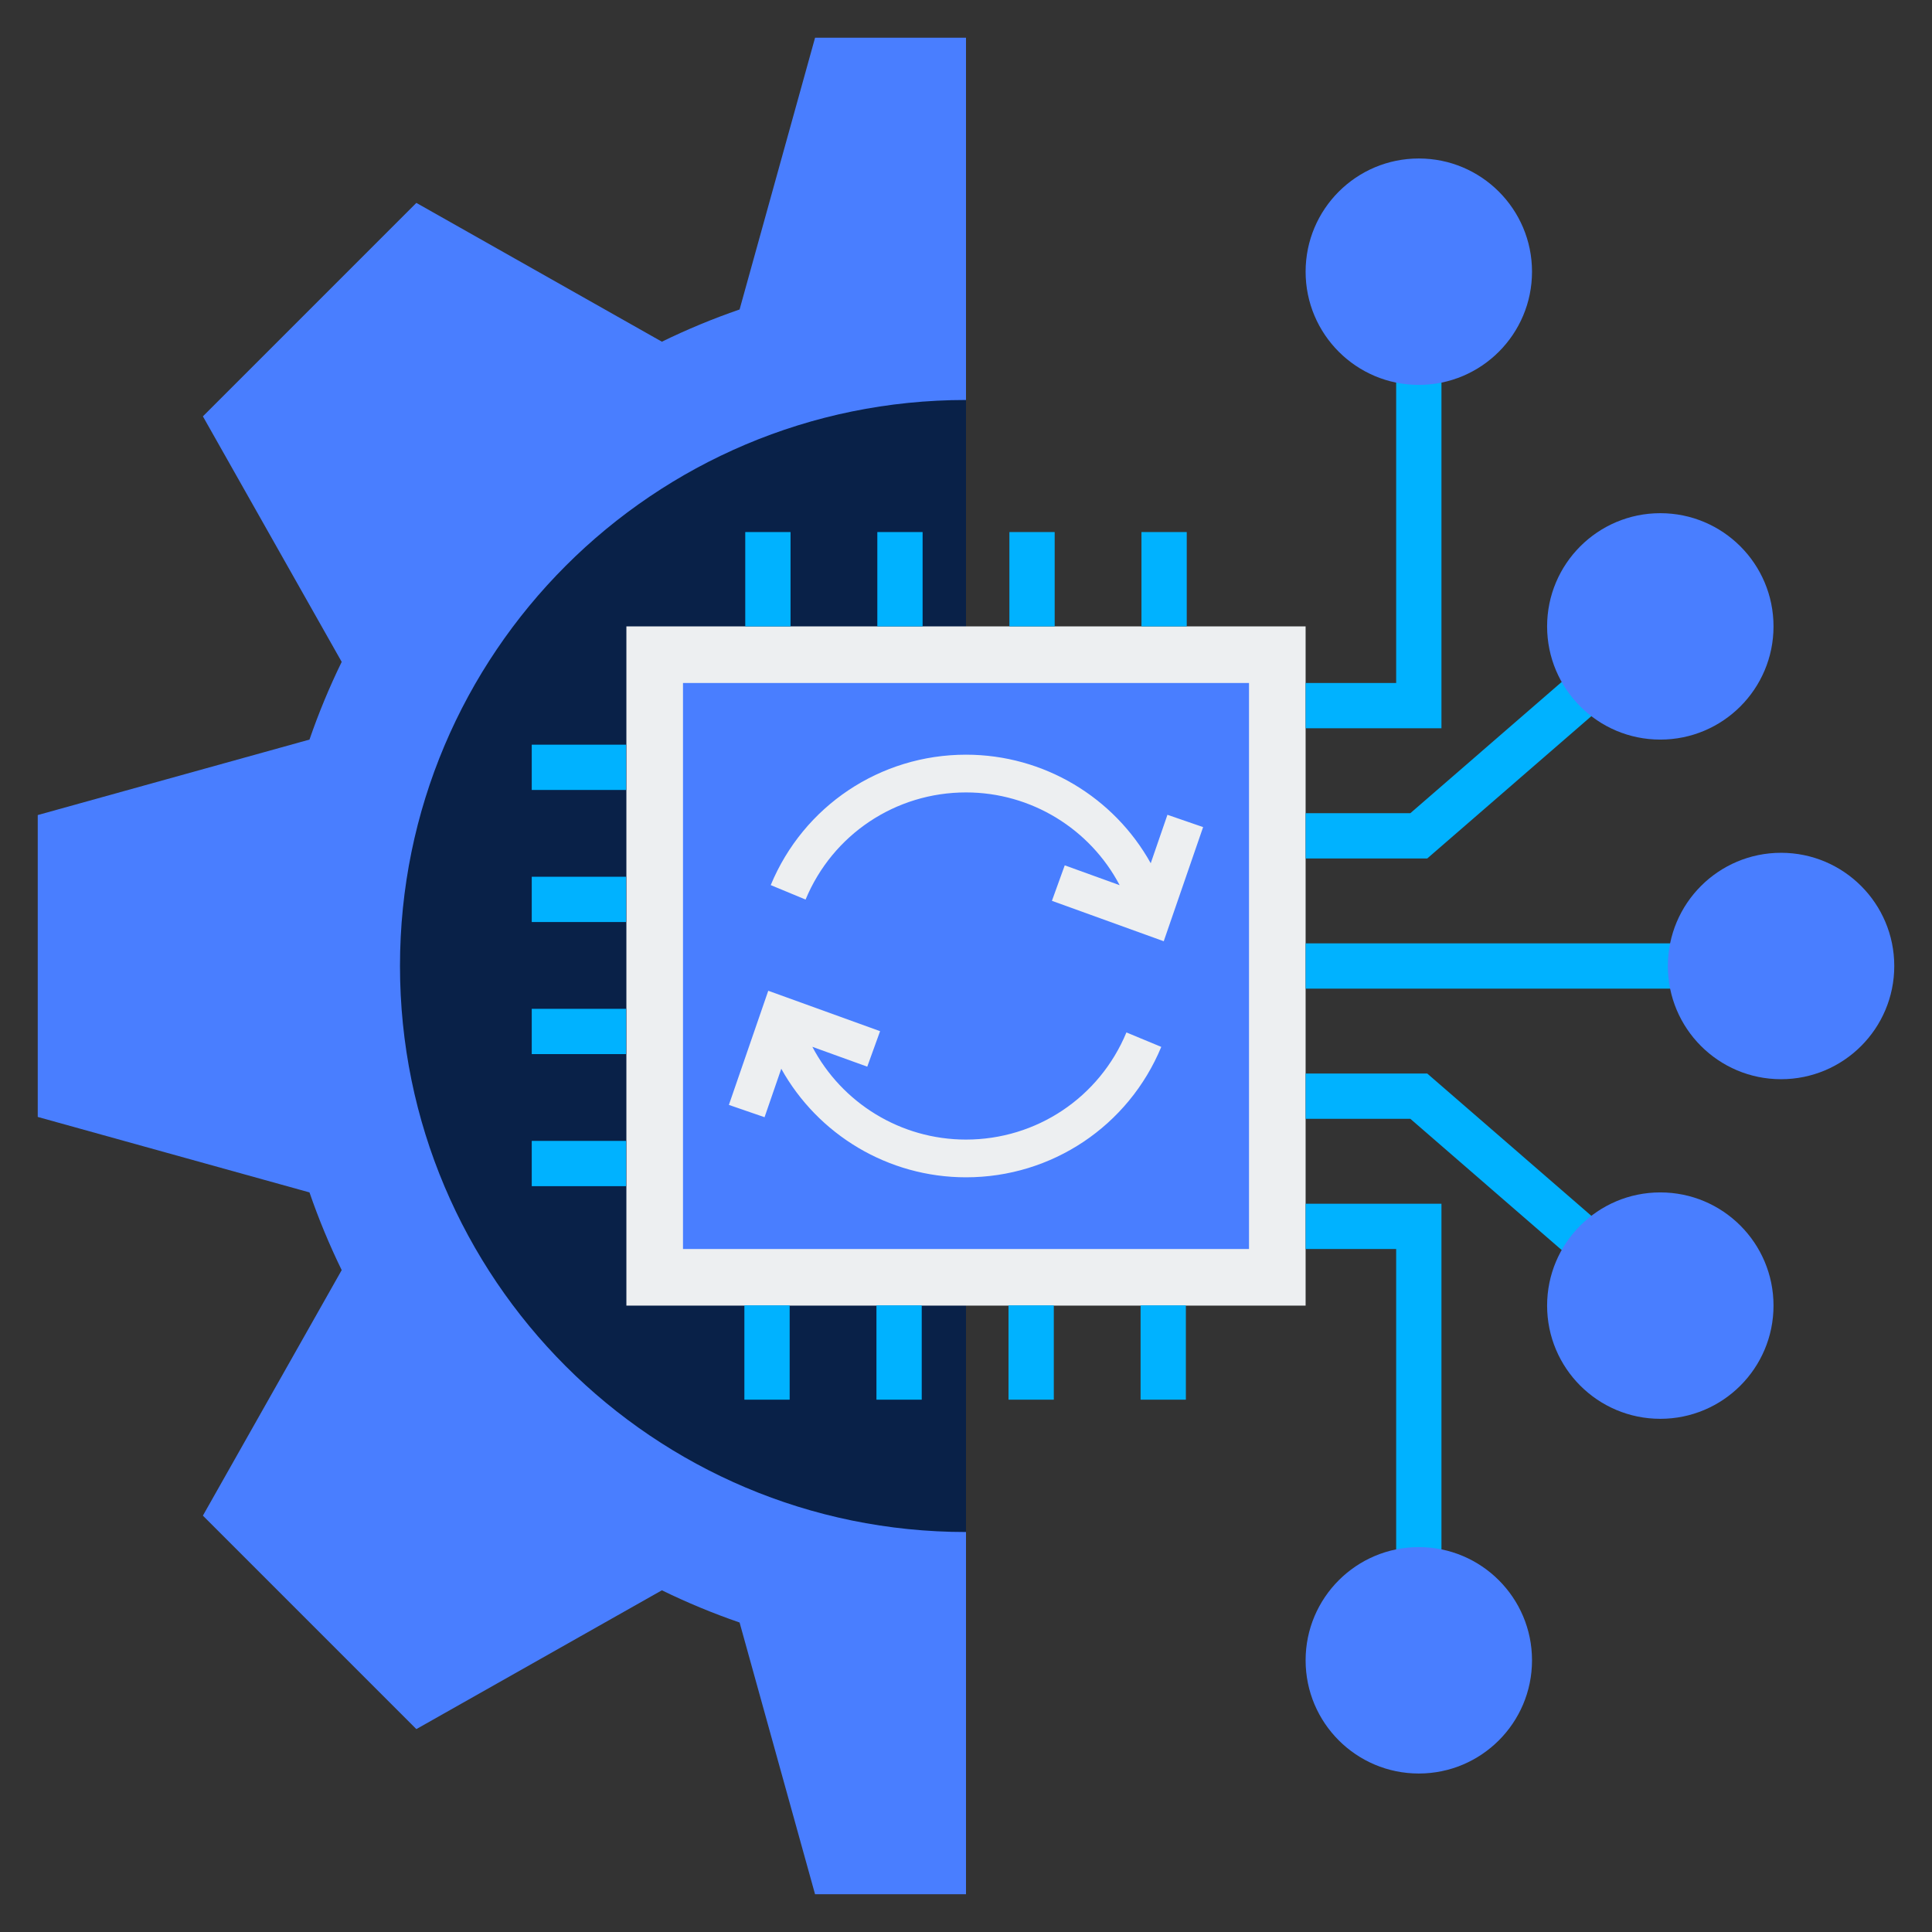 <svg xmlns="http://www.w3.org/2000/svg" xmlns:xlink="http://www.w3.org/1999/xlink" xmlns:svgjs="http://svgjs.com/svgjs" width="512" height="512" x="0" y="0" viewBox="0 0 512 512" style="enable-background:new 0 0 512 512" xml:space="preserve" class=""><rect x="0" y="0" width="512" height="512" fill="#333333" stroke="none"/><g><g xmlns="http://www.w3.org/2000/svg"><g><path d="m216 10-20 72.01v.005c-7.07 2.438-13.945 5.293-20.596 8.539l-.004-.004-65.06-36.78-56.57 56.57 36.78 65.06.004.004c-3.246 6.651-6.101 13.526-8.539 20.596h-.005l-72.01 20v80l72.01 20h.005c2.438 7.07 5.293 13.945 8.539 20.596l-.004.004-36.78 65.06 56.57 56.57 65.06-36.78.004-.004c6.651 3.246 13.526 6.101 20.596 8.539v.005l20 72.01h40v-62-99.15-4.85c-44.183 0-80-35.817-80-80s35.817-80 80-80v-4.85-99.15-62z" fill="#497eff" data-original="#6e83b7" class=""></path><path d="m256 176c-44.183 0-80 35.817-80 80s35.817 80 80 80v70c-82.843 0-150-67.157-150-150s67.157-150 150-150z" fill="#092148" data-original="#466089" class=""></path></g><g><path d="m166 166h180v180h-180z" fill="#edeff1" transform="matrix(0 -1 1 0 0 512)" data-original="#edeff1" class=""></path><path d="m181 181h150v150h-150z" fill="#497eff" transform="matrix(0 -1 1 0 0 512)" data-original="#6e83b7" class=""></path><g fill="#edeff1"><path d="m256 302c-17.355 0-32.908-9.727-40.721-24.583l14.553 5.26 3.399-9.405-29.635-10.71-10.434 30.25 9.453 3.261 4.429-12.84c9.703 17.433 28.284 28.767 48.956 28.767 22.729 0 43.042-13.566 51.748-34.562l-9.236-3.831c-7.153 17.248-23.84 28.393-42.512 28.393z" fill="#edeff1" data-original="#edeff1" class=""></path><path d="m309.384 215.928-4.429 12.84c-9.702-17.435-28.284-28.768-48.955-28.768-22.729 0-43.042 13.566-51.749 34.562l9.237 3.831c7.154-17.248 23.84-28.393 42.512-28.393 17.354 0 32.907 9.727 40.721 24.584l-14.554-5.26-3.398 9.405 29.634 10.71 10.435-30.25z" fill="#edeff1" data-original="#edeff1" class=""></path></g></g><g><g><g><path d="m382 193h-36v-12h24v-109h12z" fill="#00b2ff" data-original="#80d6fb" class=""></path></g><circle cx="376" cy="72" fill="#497eff" r="30" data-original="#6e83b7" class=""></circle></g><g><g><path d="m378.239 227.5h-32.239v-12h27.761l62.308-54.033 7.862 9.066z" fill="#00b2ff" data-original="#80d6fb" class=""></path></g><circle cx="440" cy="166" fill="#497eff" r="30" data-original="#6e83b7" class=""></circle></g><g><g><path d="m346 250h126v12h-126z" fill="#00b2ff" data-original="#80d6fb" class=""></path></g><circle cx="472" cy="256" fill="#497eff" r="30" data-original="#6e83b7" class=""></circle></g><g><g><path d="m382 440h-12v-109h-24v-12h36z" fill="#00b2ff" data-original="#80d6fb" class=""></path></g><circle cx="376" cy="440" fill="#497eff" r="30" data-original="#6e83b7" class=""></circle></g><g><g><path d="m436.069 350.533-62.308-54.033h-27.761v-12h32.239l65.692 56.967z" fill="#00b2ff" data-original="#80d6fb" class=""></path></g><circle cx="440" cy="346" fill="#497eff" r="30" data-original="#6e83b7" class=""></circle></g></g><g><g><path d="m197.5 141h12v25h-12z" fill="#00b2ff" data-original="#80d6fb" class=""></path></g><g><path d="m232.5 141h12v25h-12z" fill="#00b2ff" data-original="#80d6fb" class=""></path></g><g><path d="m267.5 141h12v25h-12z" fill="#00b2ff" data-original="#80d6fb" class=""></path></g><g><path d="m302.5 141h12v25h-12z" fill="#00b2ff" data-original="#80d6fb" class=""></path></g></g><g><g><path d="m140.919 302.348h25v12h-25z" fill="#00b2ff" data-original="#80d6fb" class=""></path></g><g><path d="m140.919 267.348h25v12h-25z" fill="#00b2ff" data-original="#80d6fb" class=""></path></g><g><path d="m140.919 232.348h25v12h-25z" fill="#00b2ff" data-original="#80d6fb" class=""></path></g><g><path d="m140.919 197.348h25v12h-25z" fill="#00b2ff" data-original="#80d6fb" class=""></path></g></g><g><g><path d="m302.268 345.928h12v25h-12z" fill="#00b2ff" data-original="#80d6fb" class=""></path></g><g><path d="m267.268 345.928h12v25h-12z" fill="#00b2ff" data-original="#80d6fb" class=""></path></g><g><path d="m232.268 345.928h12v25h-12z" fill="#00b2ff" data-original="#80d6fb" class=""></path></g><g><path d="m197.268 345.928h12v25h-12z" fill="#00b2ff" data-original="#80d6fb" class=""></path></g></g></g></g></svg>